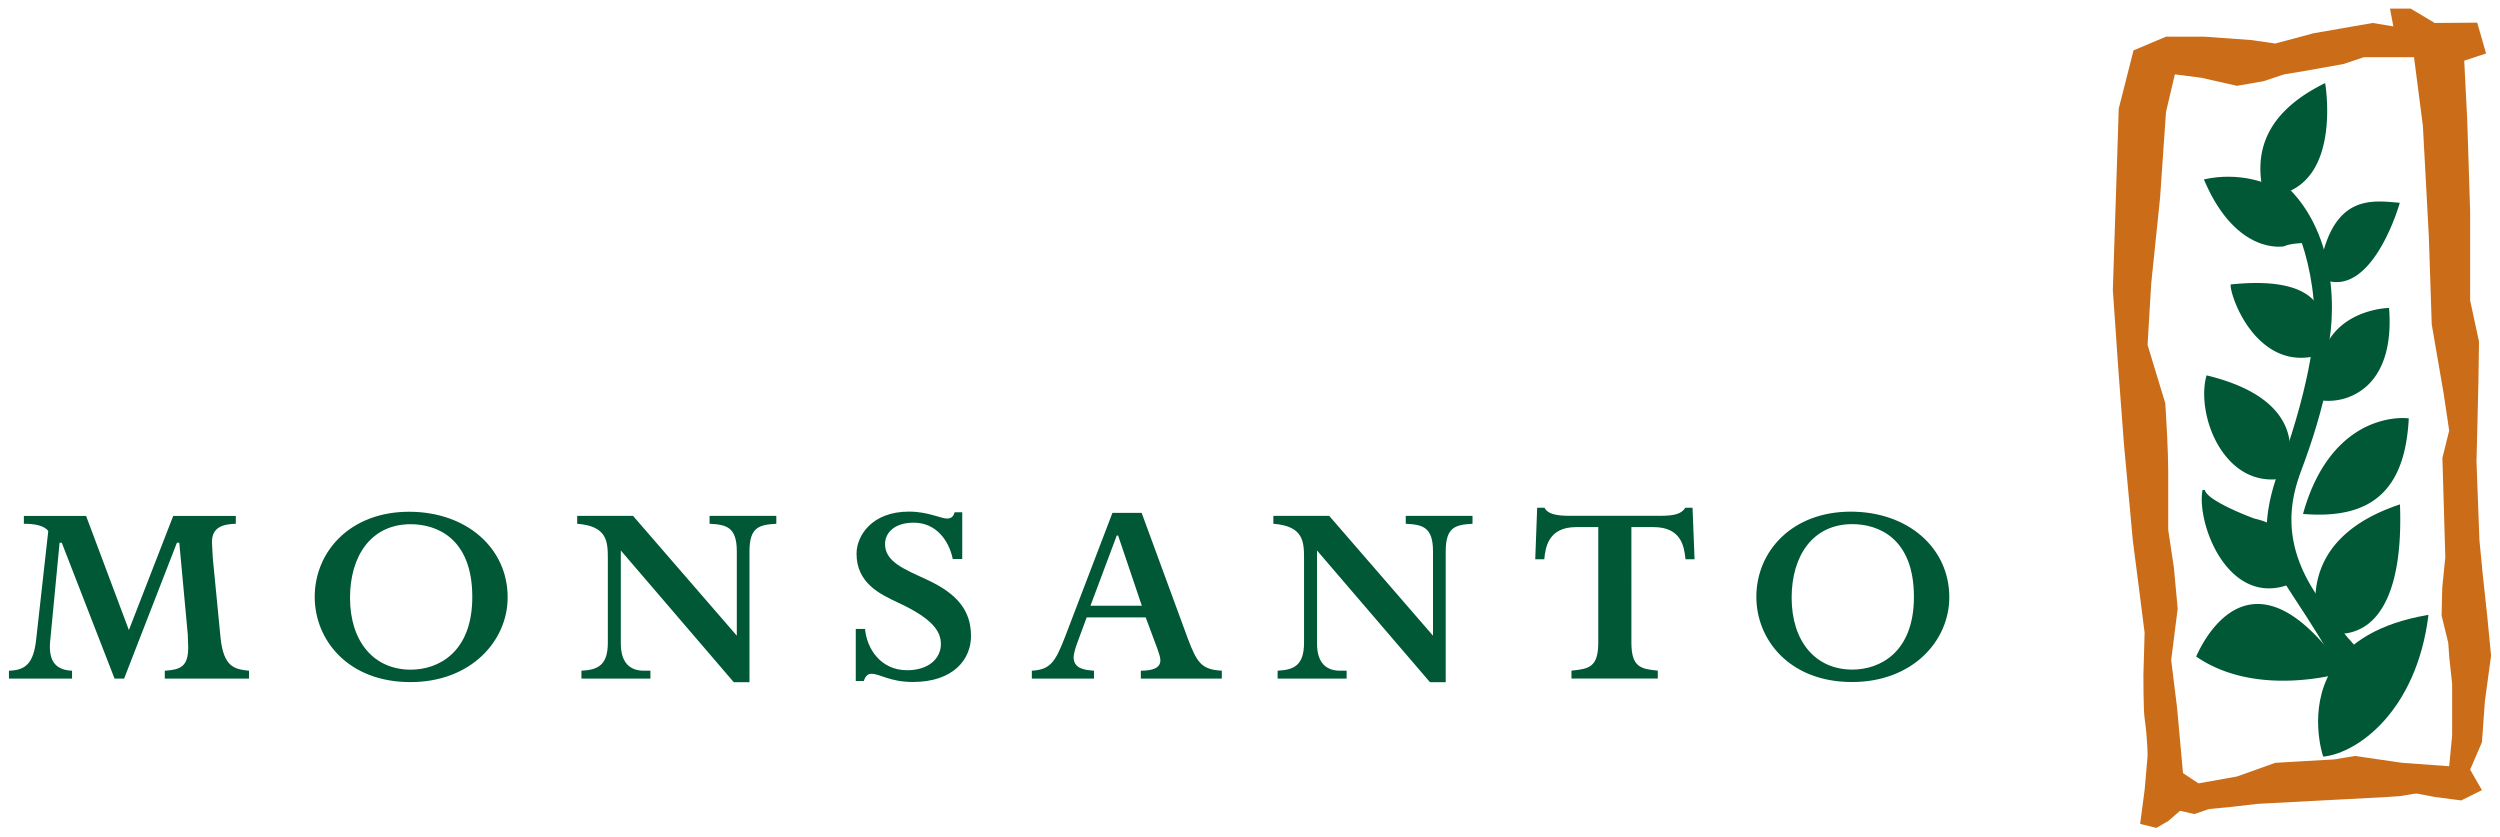 <?xml version="1.0" encoding="UTF-8"?>
<svg width="1121.1" height="375.38" version="1.1" viewBox="0 0 161.78 54.14" xmlns="http://www.w3.org/2000/svg" xmlns:cc="http://creativecommons.org/ns#" xmlns:dc="http://purl.org/dc/elements/1.1/" xmlns:rdf="http://www.w3.org/1999/02/22-rdf-syntax-ns#">
 <title>P- imported</title>
 <path d="M11.602 35.108h-.154l-3.416 8.79h-.619l-3.415-8.79h-.142l-.598 6.255c-.139 1.214.186 1.977 1.404 2.026v.51H.579v-.51c1.084-.03 1.6-.483 1.765-2.055l.78-6.988c-.268-.349-.854-.467-1.58-.467v-.508H5.57l2.77 7.388 2.87-7.388h4.05v.508c-.84.025-1.544.22-1.544 1.186 0 .137.054.923.054 1.034l.497 5.113c.193 1.956.914 2.08 1.846 2.177v.51h-5.45v-.51c1.03-.064 1.516-.275 1.516-1.515l-.027-.827zm27.732 1.032c0-1.102-.03-2.11-1.984-2.26v-.51h3.616l6.714 7.752v-5.45c0-1.572-.658-1.74-1.763-1.792v-.51h4.32v.51c-1.117.062-1.737.22-1.737 1.792v8.46h-1.016l-7.31-8.523v6.016c0 .99.375 1.763 1.495 1.763h.42v.51h-4.464v-.51c1.068-.053 1.709-.351 1.709-1.818zm45.053 0c0-1.102-.03-2.11-1.985-2.26v-.51h3.615l6.716 7.752v-5.45c0-1.572-.658-1.74-1.764-1.792v-.51h4.32v.51c-1.116.062-1.734.22-1.734 1.792v8.46h-1.018l-7.31-8.523v6.016c0 .99.375 1.763 1.493 1.763h.423v.51h-4.465v-.51c1.068-.053 1.709-.351 1.709-1.818zM26.58 33.908c-2.591 0-3.93 2.086-3.93 4.76 0 2.812 1.524 4.653 3.93 4.653 1.765 0 3.983-1.093 3.983-4.706 0-3.843-2.353-4.707-3.983-4.707m-.027 10.217c-4.029 0-6.187-2.728-6.187-5.51 0-2.951 2.311-5.513 6.106-5.513 3.707 0 6.38 2.342 6.38 5.54 0 2.81-2.364 5.484-6.299 5.484m93.318-10.223c-2.59 0-3.93 2.085-3.93 4.759 0 2.812 1.524 4.654 3.93 4.654 1.764 0 3.983-1.093 3.983-4.708 0-3.841-2.352-4.705-3.983-4.705m-.026 10.218c-4.03 0-6.188-2.728-6.188-5.511 0-2.95 2.313-5.514 6.105-5.514 3.708 0 6.382 2.343 6.382 5.54 0 2.811-2.365 5.485-6.3 5.485m-14.272-2.556c0 1.6.606 1.709 1.707 1.818v.511h-5.586v-.511c1.131-.11 1.735-.218 1.735-1.818v-7.47h-1.427c-1.817 0-1.993 1.327-2.067 2.08h-.585l.124-3.333h.47c.196.375.688.523 1.625.523h5.864c.937 0 1.397-.135 1.626-.523h.47l.131 3.333h-.586c-.085-.802-.256-2.08-2.075-2.08h-1.427zM73.89 39.182l-1.535-4.542h-.088l-1.7 4.542zm-4.205 2.48c-.102.269-.21.684-.21.85 0 .804.85.835 1.319.875v.51h-4.022v-.51c1.215-.06 1.534-.595 2.161-2.219l3.055-7.993h1.89l2.967 8.076c.617 1.653.916 2.06 2.221 2.136v.51h-5.24v-.51c.606-.002 1.265-.1 1.265-.676 0-.22-.118-.5-.196-.745l-.754-2.026h-3.82zm-7.416-5.504h-.614c-.247-1.201-1.081-2.349-2.52-2.349-1.317 0-1.862.705-1.862 1.383 0 1.143 1.23 1.621 2.695 2.298 1.956.903 2.868 1.983 2.868 3.658 0 1.494-1.13 2.97-3.76 2.97-1.489 0-2.127-.531-2.692-.531-.27 0-.417.24-.486.467h-.519v-3.368h.6c.11 1.256.996 2.672 2.723 2.672 1.39 0 2.185-.756 2.185-1.693 0-.843-.558-1.657-2.793-2.694-1.186-.55-2.665-1.277-2.665-3.154 0-1.16.99-2.724 3.389-2.724 1.26 0 2.04.45 2.486.45.361 0 .437-.296.474-.409h.491z" fill="#005837"/>
 <path d="m160.61 51.117-1.336.665-1.72-.223-1.147-.22-.254.023-.84.14-.817.057-2.912.155-2.84.15-2.655.14-1.858.214-1.278.12-.955.327-.922-.213-.765.663-.765.445-1.053-.258.292-2.214.19-2.183s0-1.108-.193-2.438c-.084-.587-.078-2.797-.078-2.797l.078-2.744-.39-3.066-.375-2.917-.195-2.128-.11-1.188-.267-2.892-.202-2.7-.18-2.397-.168-2.452-.169-2.425.08-2.472.078-2.367.079-2.422.073-2.249.071-2.238.517-2.032.44-1.735 2.102-.886h2.483l3.059.22 1.528.223 2.483-.665 3.823-.665 1.336.222-.217-1.152h1.337l1.557.93 2.75-.022.574 1.995-1.415.466.1 1.966.092 1.8.1 3.1.09 2.884v5.765l.574 2.659-.039 2.674-.061 2.56-.062 2.523.094 2.555.096 2.545.208 2.156.3 2.784.245 2.534-.399 2.941-.192 2.66-.763 1.774zm-1.927-3.542v-3.324l-.19-1.773-.06-.886-.432-1.77.042-1.816.198-1.955-.059-2.022-.063-2.17-.067-2.236.44-1.774-.365-2.438-.357-2.067-.408-2.367-.09-2.76-.1-3.002-.12-2.22-.134-2.495-.129-2.377-.283-2.197-.29-2.237h-3.249l-1.336.443-2.485.444-1.337.222-1.338.443-1.712.298-2.3-.52-1.72-.221-.573 2.438-.183 2.644-.2 2.897-.274 2.656-.298 2.885-.116 1.927-.12 2.062.538 1.774.607 1.996s.065.986.12 2.117c.038.8.07 1.671.07 2.315v3.768l.366 2.43.246 2.668-.42 3.325.383 3.103.186 2.057.195 2.154 1.002.665 2.484-.443 2.484-.887 1.811-.106 2.01-.115 1.337-.223 3.057.444 3.041.222z" fill="#ca6c18"/>
 <g fill="#005837" stroke-width=".457">
  <path d="M147.07 12.661c1.049-.145 1.881-.625 2.473-1.43 1.537-2.093.942-5.733.936-5.768l-.018-.102-.093.047c-1.737.877-2.89 1.896-3.525 3.112-.588 1.12-.718 2.383-.4 3.86l.01.039.035.015.544.221.019.008zm8.131.44-.243-.021c-.858-.073-1.927-.163-2.858.412-1.08.672-1.756 2.097-2.068 4.362l-.006.051.046.025c.662.36 1.317.407 1.95.142 2.064-.864 3.199-4.712 3.247-4.876l.025-.088zm-5.011 12.793a3.711 3.711 0 0 0 2.995-.95c1.096-1.014 1.586-2.729 1.422-4.958l-.006-.07h-.072c-.022.002-2.174.064-3.484 1.615-.876 1.034-1.185 2.481-.92 4.298l.01.058zm-5.84-7.431c.006.514.697 2.65 2.261 3.86.974.754 2.077.987 3.279.692l.034-.01.018-.03c.038-.078.942-1.916 0-3.283-.794-1.156-2.653-1.595-5.525-1.306l-.07.008zm4.775 14.788c2.178.167 3.767-.22 4.866-1.18 1.134-.994 1.751-2.608 1.882-4.94l.006-.07-.07-.007c-.05-.008-1.236-.144-2.674.54-1.32.63-3.1 2.105-4.077 5.56l-.025.09zm-6.354-8.903c-.387 1.442.053 3.85 1.461 5.385.947 1.032 2.15 1.452 3.485 1.216l.036-.005.019-.032c.007-.018.87-1.644.118-3.347-.669-1.51-2.36-2.613-5.027-3.272l-.073-.016zm-.239 7.343c-.26 1.278.429 4.058 2.102 5.507 1 .864 2.184 1.084 3.428.636l.03-.012.015-.03c.026-.06.64-1.516.007-2.756-.38-.745-1.126-1.246-2.217-1.49l.01.004c-.863-.312-3.118-1.248-3.226-1.857zm12.678.967c-5.79 1.97-5.7 5.921-5.13 8.103l.01.04.04.013c1.144.363 2.242.211 3.09-.431 1.503-1.14 2.225-3.786 2.09-7.655l-.004-.104zM151.7 43.39c-2.1-3.018-4.075-4.468-5.873-4.308-2.032.181-3.254 2.39-3.683 3.33l-.028.06.053.034c3.961 2.69 9.436 1.017 9.492 1.001l.099-.032z"/>
  <path d="M157.05 39.792c-3.009.525-5.09 1.726-6.184 3.568-1.523 2.564-.556 5.5-.545 5.53l.02.057.06-.006c2.185-.252 5.947-2.936 6.738-9.065l.011-.102zm-14.396-28.111c1.067 2.5 2.403 3.52 3.337 3.938 1.019.454 1.778.312 1.809.306l.01-.002.01-.005c.389-.198 1.349-.21 1.36-.21l-.055-.022.114.111c.005.003.018-.153.018-.153.111-1.142-.28-2.146-1.13-2.903-1.262-1.122-3.44-1.59-5.418-1.164l-.09.02z"/>
  <path d="M146.69 12.314c1.211.07 3.155 4.28 3.085 8.64 0 .033-.036 3.271-2.215 9.289-.003.007-.553 1.236-.78 2.763-.303 2.03.099 3.664 1.16 4.725l-.01-.01c.025.036 2.542 3.744 3.755 6.268l.06.121.073-.112 1.078-1.624.034-.051-.044-.043c-1.403-1.388-2.293-2.753-3.077-3.957-2.443-3.751-1.364-6.629-.787-8.175l.1-.266c1.74-4.767 1.856-7.614 1.856-7.642l.007-.168-.132.108-.328.271.123.074c.59-2.775.502-8.76-4.053-11.543l-.133-.079.018.155.139 1.189.008.064z"/>
  <path d="m152.25 42.456-3.743-5.661-.035-.056-.06.028-.825.39-.078.035.045.074c.372.587.717 1.112 1.05 1.623.925 1.408 1.798 2.74 3.078 5.103l.088.16.053-.173.438-1.46.009-.033z"/>
 </g>

</svg>
